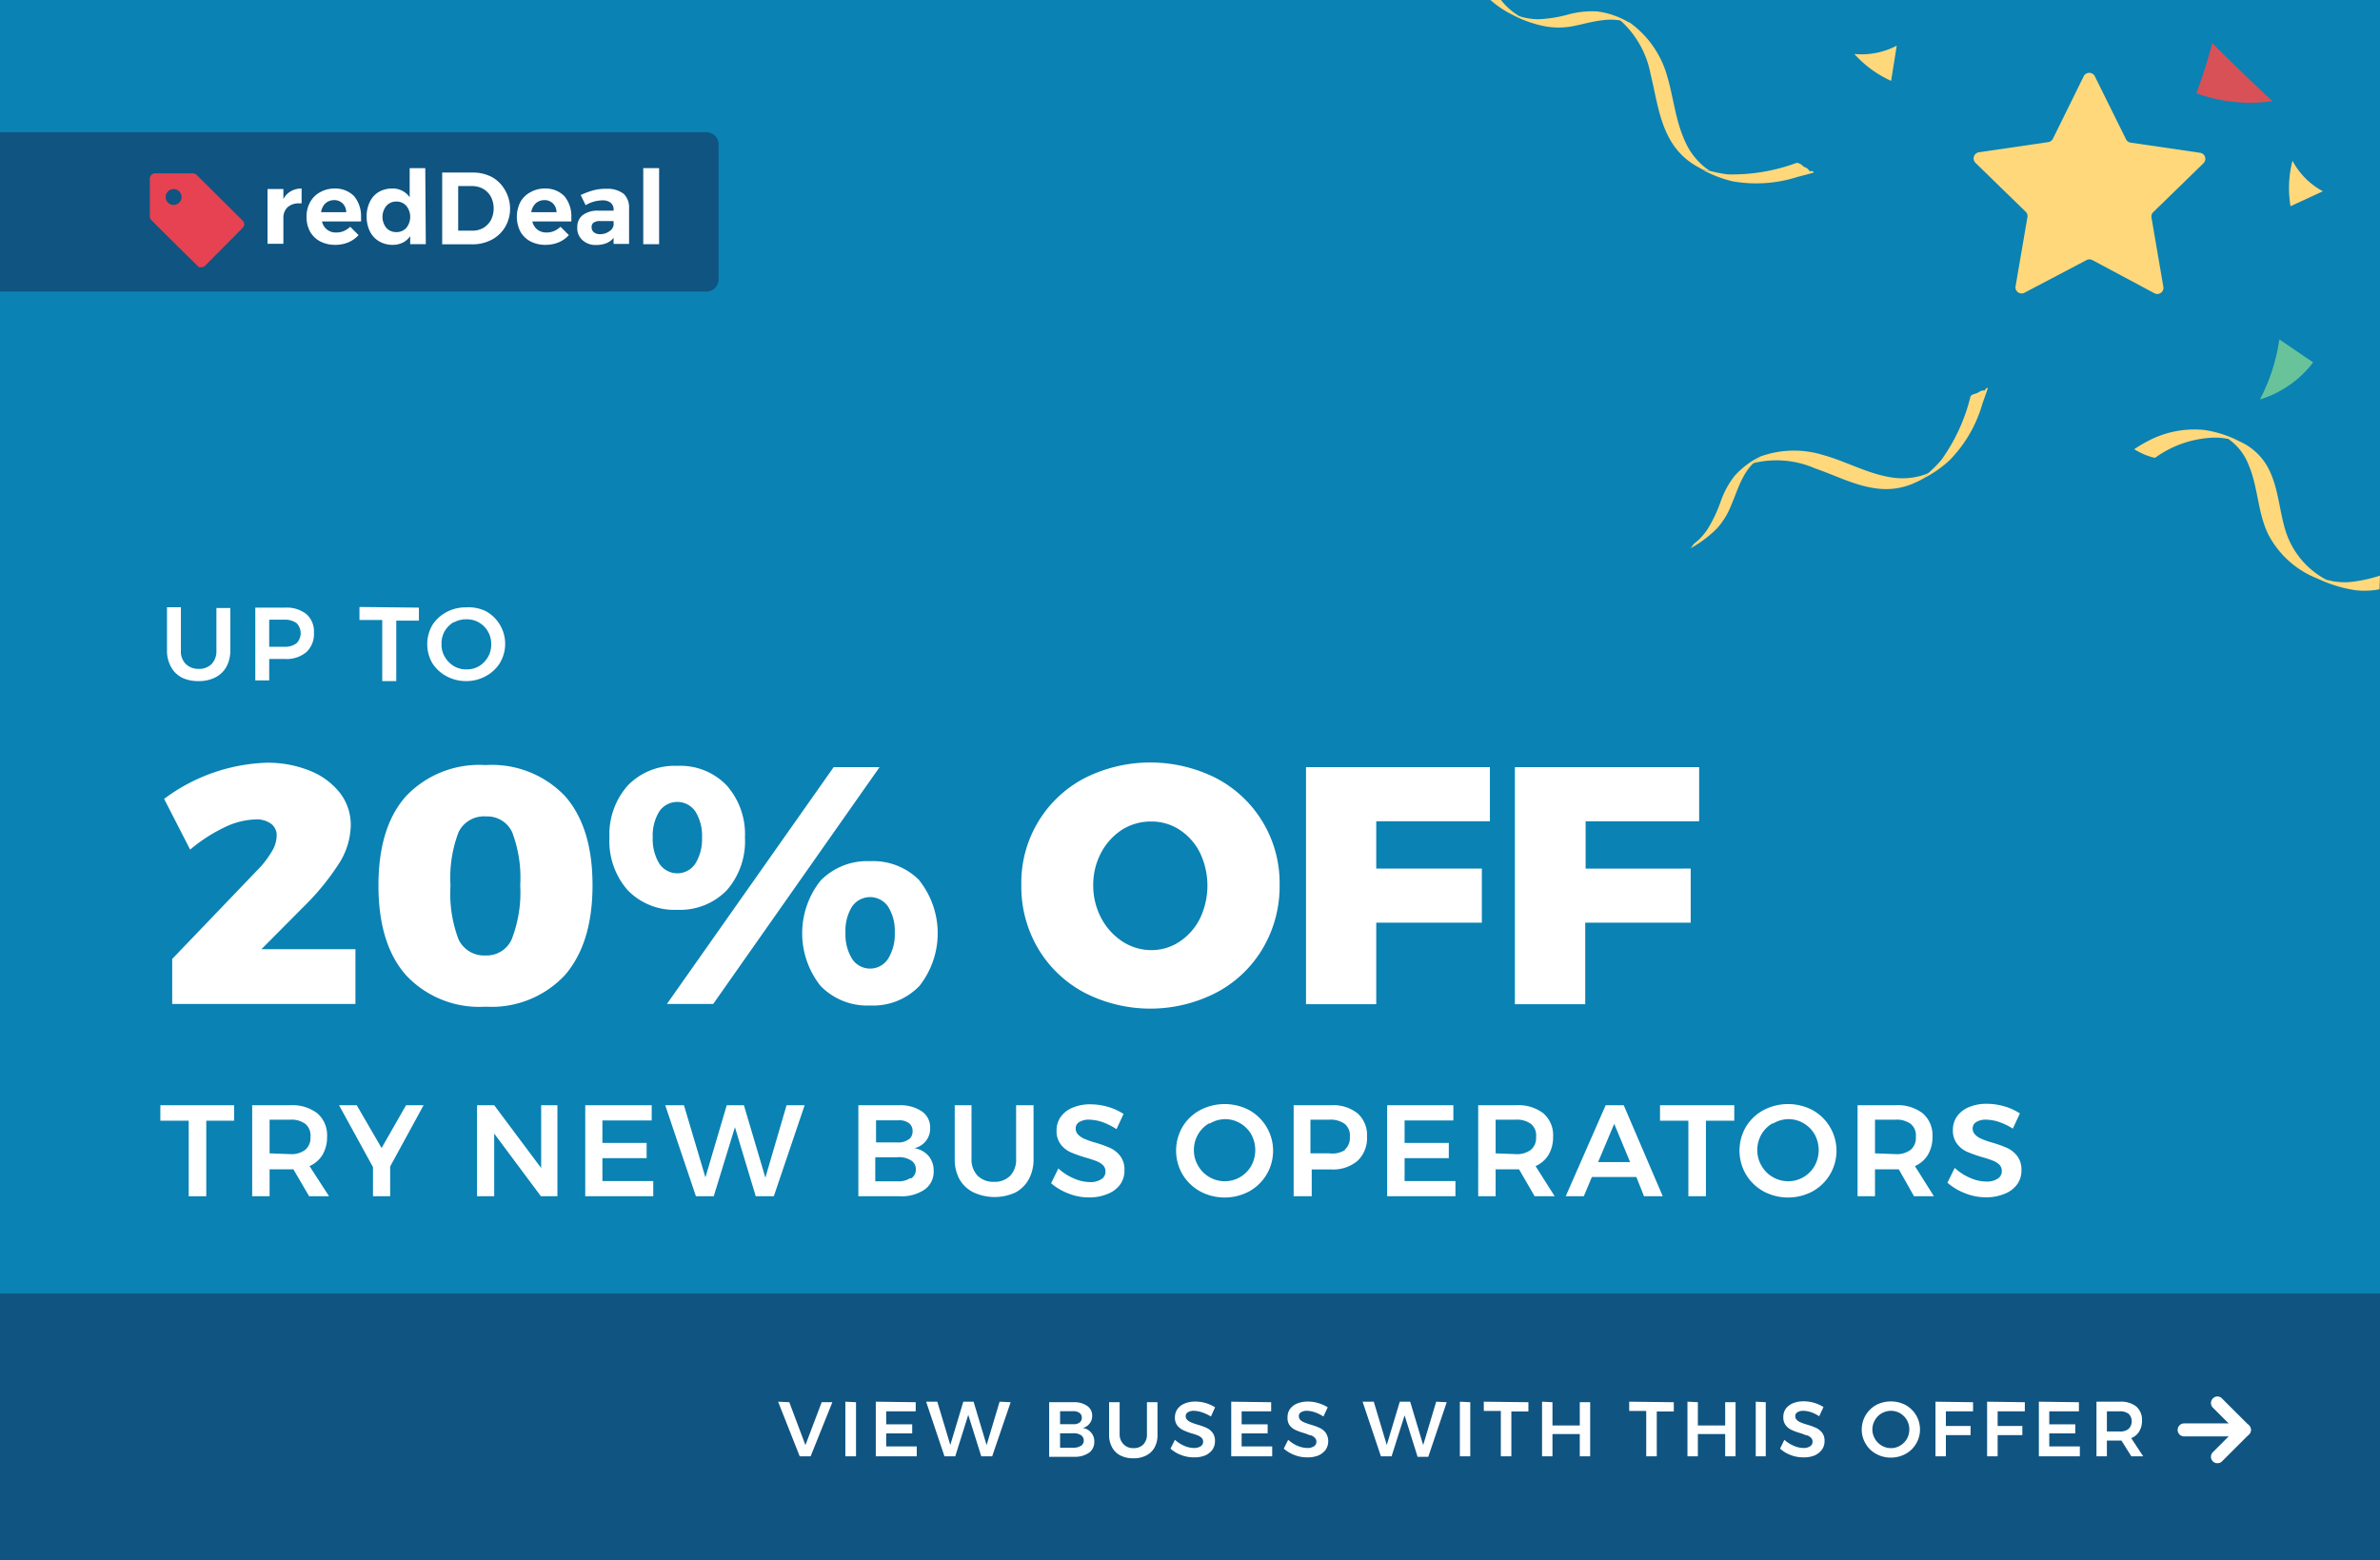 <svg id="Layer_1" data-name="Layer 1" xmlns="http://www.w3.org/2000/svg" viewBox="0 0 183 120"><defs><style>.cls-1{fill:#0a82b3;}.cls-2{fill:none;}.cls-3{fill:#fff;}.cls-4{opacity:0.5;}.cls-5{fill:#162650;}.cls-6{fill:#e74251;}.cls-7{fill:#ffd87b;}.cls-8{fill:#68c39b;}.cls-9{fill:#d75156;}</style></defs><title>20-try-new-operator</title><rect class="cls-1" width="183" height="120"/><rect class="cls-2" width="183" height="120"/><path class="cls-3" d="M18,85v1.19H15.86V92H14.51V86.19H12.33V85Z"/><path class="cls-3" d="M22.56,89.93H20.73V92H19.39V85h2.92a3.14,3.14,0,0,1,2.1.63,2.22,2.22,0,0,1,.74,1.78,2.69,2.69,0,0,1-.35,1.4,2.18,2.18,0,0,1-1,.87L25.3,92H23.77Zm-.25-1.17a1.76,1.76,0,0,0,1.16-.33,1.19,1.19,0,0,0,.4-1,1.14,1.14,0,0,0-.4-1,1.82,1.82,0,0,0-1.16-.32H20.73v2.59Z"/><path class="cls-3" d="M30,89.71V92H28.68V89.76L26.07,85h1.36l1.91,3.29L31.22,85h1.35Z"/><path class="cls-3" d="M42.86,85v7H41.59L38,87.18V92H36.68V85H38l3.61,4.83V85Z"/><path class="cls-3" d="M50.11,85v1.17H46.32V87.9h3.4v1.17h-3.4v1.76h3.91V92H45V85Z"/><path class="cls-3" d="M61.87,85,59.5,92H58.11l-1.6-5.31L54.88,92H53.51l-2.36-7h1.44l1.65,5.55L55.88,85H57.2l1.65,5.57L60.48,85Z"/><path class="cls-3" d="M70.88,85.47a1.49,1.49,0,0,1,.64,1.28A1.53,1.53,0,0,1,70.3,88.3a1.86,1.86,0,0,1,1.1.6,1.76,1.76,0,0,1,.39,1.17,1.66,1.66,0,0,1-.69,1.41,3.1,3.1,0,0,1-1.9.52H66V85h3.11A3,3,0,0,1,70.88,85.47Zm-1,2.16a.78.78,0,0,0,.29-.64.74.74,0,0,0-.29-.62,1.27,1.27,0,0,0-.82-.21h-1.7v1.7H69A1.33,1.33,0,0,0,69.86,87.63Zm.18,3a.81.81,0,0,0,.36-.7.79.79,0,0,0-.36-.68A1.71,1.71,0,0,0,69,89h-1.7v1.85H69A1.63,1.63,0,0,0,70,90.6Z"/><path class="cls-3" d="M75.17,90.42a1.71,1.71,0,0,0,1.26.47,1.68,1.68,0,0,0,1.25-.47,1.8,1.8,0,0,0,.45-1.3V85h1.34v4.12a3.18,3.18,0,0,1-.37,1.58,2.57,2.57,0,0,1-1,1,3.85,3.85,0,0,1-3.25,0,2.5,2.5,0,0,1-1.07-1,3.18,3.18,0,0,1-.37-1.58V85H74.7v4.12A1.77,1.77,0,0,0,75.17,90.42Z"/><path class="cls-3" d="M84.75,86.29a3.37,3.37,0,0,0-1-.18,1.4,1.4,0,0,0-.76.18.56.56,0,0,0-.28.5.66.66,0,0,0,.2.48,1.44,1.44,0,0,0,.49.32,5.88,5.88,0,0,0,.8.28,9.46,9.46,0,0,1,1.17.42,2.1,2.1,0,0,1,.77.62A1.71,1.71,0,0,1,86.46,90a1.81,1.81,0,0,1-.34,1.11,2.19,2.19,0,0,1-1,.73,3.59,3.59,0,0,1-1.39.25,4.22,4.22,0,0,1-1.6-.31A4.5,4.5,0,0,1,80.82,91l.56-1.14a4.05,4.05,0,0,0,1.19.77,3.11,3.11,0,0,0,1.23.28,1.51,1.51,0,0,0,.88-.22.66.66,0,0,0,.32-.58.68.68,0,0,0-.19-.5,1.47,1.47,0,0,0-.5-.31c-.2-.08-.47-.17-.82-.27a10.59,10.59,0,0,1-1.16-.41,2,2,0,0,1-.77-.61,1.67,1.67,0,0,1-.32-1.06,1.79,1.79,0,0,1,.33-1.07,2.08,2.08,0,0,1,.92-.7,3.42,3.42,0,0,1,1.37-.25,4.85,4.85,0,0,1,1.35.2,4.39,4.39,0,0,1,1.18.54l-.54,1.17A5.18,5.18,0,0,0,84.75,86.29Z"/><path class="cls-3" d="M96.06,85.38a3.58,3.58,0,0,1,1.34,4.93,3.59,3.59,0,0,1-1.34,1.31,4,4,0,0,1-3.79,0,3.61,3.61,0,0,1-1.35-1.31,3.63,3.63,0,0,1,0-3.64,3.49,3.49,0,0,1,1.35-1.29,4.06,4.06,0,0,1,3.79,0Zm-3.07,1a2.32,2.32,0,0,0-.87.86,2.4,2.4,0,0,0-.32,1.21,2.32,2.32,0,0,0,.33,1.21,2.27,2.27,0,0,0,.87.87,2.34,2.34,0,0,0,3.21-.87,2.52,2.52,0,0,0,0-2.42,2.36,2.36,0,0,0-.86-.86,2.28,2.28,0,0,0-1.17-.31A2.35,2.35,0,0,0,93,86.42Z"/><path class="cls-3" d="M104.39,85.63a2.23,2.23,0,0,1,.72,1.78,2.4,2.4,0,0,1-.72,1.86,2.91,2.91,0,0,1-2,.67h-1.53V92H99.47V85h2.87A3,3,0,0,1,104.39,85.63Zm-1,2.8a1.19,1.19,0,0,0,.4-1,1.14,1.14,0,0,0-.4-1,1.87,1.87,0,0,0-1.17-.32h-1.46v2.59h1.46A1.81,1.81,0,0,0,103.44,88.43Z"/><path class="cls-3" d="M111.75,85v1.17H108V87.9h3.4v1.17H108v1.76h3.91V92h-5.25V85Z"/><path class="cls-3" d="M116.8,89.93H115V92h-1.34V85h2.92a3.14,3.14,0,0,1,2.1.63,2.22,2.22,0,0,1,.74,1.78,2.69,2.69,0,0,1-.35,1.4,2.18,2.18,0,0,1-1,.87L119.54,92H118Zm-.25-1.17a1.78,1.78,0,0,0,1.16-.33,1.19,1.19,0,0,0,.4-1,1.14,1.14,0,0,0-.4-1,1.84,1.84,0,0,0-1.16-.32H115v2.59Z"/><path class="cls-3" d="M125.82,90.52H122.4L121.78,92h-1.39l3.07-7h1.39l3,7h-1.44Zm-.48-1.15-1.22-2.94-1.24,2.94Z"/><path class="cls-3" d="M133.35,85v1.19h-2.18V92h-1.35V86.19h-2.18V85Z"/><path class="cls-3" d="M139.38,85.38a3.58,3.58,0,0,1,1.34,4.93,3.59,3.59,0,0,1-1.34,1.31,4,4,0,0,1-3.79,0,3.61,3.61,0,0,1-1.35-1.31,3.63,3.63,0,0,1,0-3.64,3.49,3.49,0,0,1,1.35-1.29,4.06,4.06,0,0,1,3.79,0Zm-3.07,1a2.32,2.32,0,0,0-.87.86,2.4,2.4,0,0,0-.32,1.21,2.32,2.32,0,0,0,.33,1.21,2.27,2.27,0,0,0,.87.87,2.34,2.34,0,0,0,3.21-.87,2.52,2.52,0,0,0,0-2.42,2.36,2.36,0,0,0-.86-.86,2.28,2.28,0,0,0-1.17-.31A2.35,2.35,0,0,0,136.31,86.42Z"/><path class="cls-3" d="M146,89.93h-1.83V92h-1.34V85h2.92a3.14,3.14,0,0,1,2.1.63,2.22,2.22,0,0,1,.74,1.78,2.69,2.69,0,0,1-.35,1.4,2.18,2.18,0,0,1-1,.87L148.7,92h-1.53Zm-.25-1.17a1.78,1.78,0,0,0,1.16-.33,1.19,1.19,0,0,0,.4-1,1.14,1.14,0,0,0-.4-1,1.84,1.84,0,0,0-1.16-.32h-1.58v2.59Z"/><path class="cls-3" d="M153.72,86.29a3.37,3.37,0,0,0-1-.18,1.4,1.4,0,0,0-.76.18.56.56,0,0,0-.28.5.66.66,0,0,0,.2.48,1.44,1.44,0,0,0,.49.32,5.88,5.88,0,0,0,.8.28,9.46,9.46,0,0,1,1.17.42,2.1,2.1,0,0,1,.77.62,1.71,1.71,0,0,1,.32,1.08,1.81,1.81,0,0,1-.34,1.11,2.19,2.19,0,0,1-1,.73,3.59,3.59,0,0,1-1.39.25,4.22,4.22,0,0,1-1.6-.31,4.5,4.5,0,0,1-1.36-.81l.56-1.14a4.05,4.05,0,0,0,1.19.77,3.11,3.11,0,0,0,1.23.28,1.51,1.51,0,0,0,.88-.22.66.66,0,0,0,.32-.58.68.68,0,0,0-.19-.5,1.47,1.47,0,0,0-.5-.31c-.2-.08-.47-.17-.82-.27a10.59,10.59,0,0,1-1.16-.41,2,2,0,0,1-.77-.61,1.67,1.67,0,0,1-.32-1.06,1.79,1.79,0,0,1,.33-1.07,2.08,2.08,0,0,1,.92-.7,3.42,3.42,0,0,1,1.37-.25,4.85,4.85,0,0,1,1.35.2,4.39,4.39,0,0,1,1.18.54l-.54,1.17A5.18,5.18,0,0,0,153.72,86.29Z"/><path class="cls-3" d="M27.33,77.21H13.24l0-3.46L19.71,67a7.1,7.1,0,0,0,1.13-1.42,2.46,2.46,0,0,0,.43-1.23,1.11,1.11,0,0,0-.43-1,1.9,1.9,0,0,0-1.2-.33,5.78,5.78,0,0,0-2.38.61,12.31,12.31,0,0,0-2.64,1.71l-2-3.9a13.88,13.88,0,0,1,7.85-2.78,8.57,8.57,0,0,1,3.34.61,5.51,5.51,0,0,1,2.32,1.7,4,4,0,0,1,.84,2.52A5.63,5.63,0,0,1,26,66.51a19.12,19.12,0,0,1-2.64,3.21L20.1,73h7.23Z"/><path class="cls-3" d="M43.43,61.21q2.13,2.4,2.13,6.87T43.43,75a7.71,7.71,0,0,1-6.09,2.42A7.7,7.7,0,0,1,31.22,75q-2.12-2.4-2.12-6.9t2.12-6.87a7.75,7.75,0,0,1,6.12-2.39A7.76,7.76,0,0,1,43.43,61.21ZM35.26,64a9.81,9.81,0,0,0-.62,4.12,9.89,9.89,0,0,0,.62,4.13,2.16,2.16,0,0,0,2.08,1.23,2.1,2.1,0,0,0,2-1.23A9.93,9.93,0,0,0,40,68.08,9.84,9.84,0,0,0,39.38,64a2.1,2.1,0,0,0-2-1.21A2.16,2.16,0,0,0,35.26,64Z"/><path class="cls-3" d="M55.88,60.41a5.65,5.65,0,0,1,1.4,4,5.71,5.71,0,0,1-1.4,4.06,5,5,0,0,1-3.8,1.5,5,5,0,0,1-3.81-1.5,5.72,5.72,0,0,1-1.41-4.06,5.66,5.66,0,0,1,1.41-4,5,5,0,0,1,3.81-1.51A4.93,4.93,0,0,1,55.88,60.41Zm-5.19,2a3.53,3.53,0,0,0-.5,2,3.59,3.59,0,0,0,.5,2,1.66,1.66,0,0,0,2.78,0,3.59,3.59,0,0,0,.51-2,3.53,3.53,0,0,0-.51-2,1.68,1.68,0,0,0-2.78,0ZM67.63,59,54.84,77.21H51.28L64.1,59Zm3.07,8.73a6.54,6.54,0,0,1,0,8.09,4.93,4.93,0,0,1-3.8,1.51,5,5,0,0,1-3.81-1.51,6.51,6.51,0,0,1,0-8.09,5,5,0,0,1,3.81-1.5A5,5,0,0,1,70.7,67.71Zm-5.19,2a3.51,3.51,0,0,0-.5,2,3.56,3.56,0,0,0,.5,2,1.65,1.65,0,0,0,2.78,0,3.56,3.56,0,0,0,.51-2,3.51,3.51,0,0,0-.51-2,1.68,1.68,0,0,0-2.78,0Z"/><path class="cls-3" d="M93.54,59.86a9.09,9.09,0,0,1,4.85,8.19,9.37,9.37,0,0,1-1.29,4.88,9,9,0,0,1-3.56,3.4,11.07,11.07,0,0,1-10.18,0,9.07,9.07,0,0,1-3.55-3.4,9.36,9.36,0,0,1-1.28-4.88,9.07,9.07,0,0,1,4.83-8.19,11.23,11.23,0,0,1,10.18,0Zm-7.23,3.93a4.78,4.78,0,0,0-1.64,1.78,5.26,5.26,0,0,0-.61,2.51,5.33,5.33,0,0,0,.61,2.52,4.87,4.87,0,0,0,1.64,1.81,4.06,4.06,0,0,0,2.23.66,3.87,3.87,0,0,0,2.17-.66,4.59,4.59,0,0,0,1.57-1.8,5.86,5.86,0,0,0,0-5,4.51,4.51,0,0,0-1.56-1.78,3.92,3.92,0,0,0-2.18-.65A4.14,4.14,0,0,0,86.31,63.79Z"/><path class="cls-3" d="M114.56,59v4.16h-8.74v3.64h8.12v4.16h-8.12v6.27h-5.4V59Z"/><path class="cls-3" d="M130.65,59v4.16h-8.73v3.64H130v4.16h-8.11v6.27h-5.41V59Z"/><path class="cls-3" d="M14.28,51.06a1.37,1.37,0,0,0,1,.38,1.33,1.33,0,0,0,1-.38,1.42,1.42,0,0,0,.36-1v-3.3h1.07V50a2.66,2.66,0,0,1-.29,1.26,2,2,0,0,1-.85.83,2.73,2.73,0,0,1-1.29.29A2.84,2.84,0,0,1,14,52.12a2,2,0,0,1-.85-.83A2.55,2.55,0,0,1,12.84,50v-3.3h1.07V50A1.38,1.38,0,0,0,14.28,51.06Z"/><path class="cls-3" d="M23.56,47.23a1.78,1.78,0,0,1,.58,1.43,1.91,1.91,0,0,1-.58,1.49,2.36,2.36,0,0,1-1.64.53H20.7v1.65H19.63v-5.6h2.29A2.45,2.45,0,0,1,23.56,47.23Zm-.76,2.24a1.1,1.1,0,0,0,0-1.55,1.49,1.49,0,0,0-.93-.26H20.7v2.08h1.17A1.43,1.43,0,0,0,22.8,49.47Z"/><path class="cls-3" d="M32.21,46.73v1H30.47v4.65H29.39V47.68H27.64v-1Z"/><path class="cls-3" d="M37.35,47A2.87,2.87,0,0,1,38.43,51,2.87,2.87,0,0,1,37.35,52a3.08,3.08,0,0,1-1.51.38A3.12,3.12,0,0,1,34.32,52,2.94,2.94,0,0,1,33.24,51a2.93,2.93,0,0,1,0-2.92,2.89,2.89,0,0,1,1.08-1,3.11,3.11,0,0,1,1.52-.37A3.07,3.07,0,0,1,37.35,47Zm-2.45.84a1.93,1.93,0,0,0-.7.69,1.86,1.86,0,0,0-.25,1,1.81,1.81,0,0,0,.26,1,2,2,0,0,0,.69.7,1.85,1.85,0,0,0,1,.25,1.81,1.81,0,0,0,.94-.25,2,2,0,0,0,.68-.7,1.9,1.9,0,0,0,.25-1,1.89,1.89,0,0,0-.93-1.65,1.81,1.81,0,0,0-.94-.25A1.85,1.85,0,0,0,34.9,47.87Z"/><g class="cls-4"><path class="cls-5" d="M0,10.17H54.32a.93.93,0,0,1,.93.93V21.49a.93.93,0,0,1-.93.93H0a0,0,0,0,1,0,0V10.17A0,0,0,0,1,0,10.17Z"/></g><path class="cls-6" d="M18.69,17l-3.57-3.55a.45.45,0,0,0-.34-.12H11.93a.42.42,0,0,0-.41.42v2.9a.43.43,0,0,0,.13.29l0,0c3.57,3.56,3.63,3.59,3.66,3.61l.17,0a.42.42,0,0,0,.3-.12l2.88-2.91a.42.42,0,0,0,.12-.3A.41.41,0,0,0,18.69,17Zm-5.35-1.24a.6.6,0,0,1-.6-.61.61.61,0,1,1,.6.61Z"/><path class="cls-3" d="M22.36,14.71a1.6,1.6,0,0,1,.83-.21v1.14H23a1.28,1.28,0,0,0-.89.3,1.1,1.1,0,0,0-.32.81v2H20.57V14.54h1.22v.77A1.44,1.44,0,0,1,22.36,14.71Z"/><path class="cls-3" d="M27.23,15.09a2.42,2.42,0,0,1,.53,1.65,2.27,2.27,0,0,1,0,.29h-3a1.06,1.06,0,0,0,1.1.85,1.38,1.38,0,0,0,.57-.11,1.67,1.67,0,0,0,.5-.33l.64.64a2.23,2.23,0,0,1-.79.56,2.59,2.59,0,0,1-1,.19,2.46,2.46,0,0,1-1.17-.27,1.92,1.92,0,0,1-.77-.75,2.33,2.33,0,0,1-.27-1.13,2.24,2.24,0,0,1,.28-1.14,1.88,1.88,0,0,1,.77-.76,2.23,2.23,0,0,1,1.13-.28A2,2,0,0,1,27.23,15.09Zm-.88.56a.9.9,0,0,0-.67-.26,1,1,0,0,0-.66.25,1.15,1.15,0,0,0-.33.68h1.93A.93.93,0,0,0,26.35,15.65Z"/><path class="cls-3" d="M32.74,18.78h-1.2v-.62a1.51,1.51,0,0,1-.57.5,1.74,1.74,0,0,1-.77.17,2,2,0,0,1-1.05-.27,1.83,1.83,0,0,1-.71-.77,2.58,2.58,0,0,1-.25-1.14,2.54,2.54,0,0,1,.25-1.13,1.76,1.76,0,0,1,.69-.76,2,2,0,0,1,1-.26,1.57,1.57,0,0,1,1.37.67V12.93h1.2Zm-1.5-1.25a1.35,1.35,0,0,0,0-1.7,1,1,0,0,0-.76-.33,1,1,0,0,0-.77.33,1.35,1.35,0,0,0,0,1.7,1,1,0,0,0,.77.32A1,1,0,0,0,31.24,17.53Z"/><path class="cls-3" d="M37.83,13.62a2.6,2.6,0,0,1,1,1A2.84,2.84,0,0,1,39.22,16a2.76,2.76,0,0,1-.37,1.44,2.59,2.59,0,0,1-1.05,1,3.14,3.14,0,0,1-1.53.35H34V13.27h2.34A3.12,3.12,0,0,1,37.83,13.62Zm-.65,3.9a1.64,1.64,0,0,0,.57-.6,2,2,0,0,0,0-1.78,1.57,1.57,0,0,0-.59-.61,1.73,1.73,0,0,0-.85-.22H35.23v3.43h1.12A1.66,1.66,0,0,0,37.18,17.52Z"/><path class="cls-3" d="M43.4,15.09a2.42,2.42,0,0,1,.53,1.65,2.27,2.27,0,0,1,0,.29h-3a1.14,1.14,0,0,0,.39.63,1.12,1.12,0,0,0,.7.22,1.43,1.43,0,0,0,.58-.11,1.81,1.81,0,0,0,.5-.33l.64.64a2.23,2.23,0,0,1-.79.56,2.63,2.63,0,0,1-1,.19,2.43,2.43,0,0,1-1.17-.27,1.92,1.92,0,0,1-.77-.75,2.52,2.52,0,0,1,0-2.27,1.9,1.9,0,0,1,.78-.76,2.2,2.2,0,0,1,1.13-.28A2,2,0,0,1,43.4,15.09Zm-.88.56a.9.9,0,0,0-.67-.26,1,1,0,0,0-.66.25,1.16,1.16,0,0,0-.34.68h1.94A.93.93,0,0,0,42.52,15.65Z"/><path class="cls-3" d="M47.18,18.29a1.35,1.35,0,0,1-.55.41,2.05,2.05,0,0,1-.78.14,1.46,1.46,0,0,1-1.06-.37,1.22,1.22,0,0,1-.4-1,1.13,1.13,0,0,1,.42-.93,1.92,1.92,0,0,1,1.2-.34h1.17v-.08a.66.66,0,0,0-.23-.53,1,1,0,0,0-.66-.18,2.61,2.61,0,0,0-1.26.37L44.65,15a6.13,6.13,0,0,1,1-.37,3.69,3.69,0,0,1,1-.11,2,2,0,0,1,1.32.4A1.45,1.45,0,0,1,48.37,16v2.76H47.18Zm-.33-.5a.72.72,0,0,0,.33-.46V17h-1a.91.91,0,0,0-.52.11.4.4,0,0,0-.17.37.48.48,0,0,0,.18.39.76.76,0,0,0,.48.14A1.21,1.21,0,0,0,46.85,17.79Z"/><path class="cls-3" d="M50.68,12.93v5.85H49.46V12.93Z"/><g class="cls-4"><rect class="cls-5" y="99.48" width="183" height="20.52"/></g><path class="cls-3" d="M60.69,107.84l1.24,3.3,1.25-3.3H64L62.33,112h-.84l-1.66-4.2Z"/><path class="cls-3" d="M65.82,107.84V112H65v-4.2Z"/><path class="cls-3" d="M70.41,107.84v.7H68.14v1h2v.7h-2v1h2.35V112H67.34v-4.2Z"/><path class="cls-3" d="M77.71,107.84,76.29,112h-.84l-1-3.19-1,3.19h-.83l-1.41-4.2h.86l1,3.33,1-3.33h.79l1,3.34,1-3.34Z"/><path class="cls-3" d="M83.59,108.12a.9.9,0,0,1,.39.77.92.92,0,0,1-.2.59.93.93,0,0,1-.53.34,1,1,0,0,1,.65.36,1,1,0,0,1,.24.7,1,1,0,0,1-.41.85,1.93,1.93,0,0,1-1.14.31H80.67v-4.2h1.86A1.75,1.75,0,0,1,83.59,108.12ZM83,109.41a.44.44,0,0,0,.18-.38.43.43,0,0,0-.18-.37.79.79,0,0,0-.49-.13h-1v1h1A.73.73,0,0,0,83,109.41Zm.11,1.79a.47.47,0,0,0,.22-.42.47.47,0,0,0-.22-.41,1,1,0,0,0-.6-.14h-1v1.11h1A1,1,0,0,0,83.09,111.2Z"/><path class="cls-3" d="M86.41,111.09a1,1,0,0,0,.76.28,1,1,0,0,0,.74-.28,1.09,1.09,0,0,0,.28-.78v-2.47H89v2.47a1.93,1.93,0,0,1-.22,1,1.47,1.47,0,0,1-.64.62,2,2,0,0,1-1,.22,2.07,2.07,0,0,1-1-.22,1.45,1.45,0,0,1-.63-.62,1.94,1.94,0,0,1-.23-1v-2.47h.81v2.47A1.05,1.05,0,0,0,86.41,111.09Z"/><path class="cls-3" d="M92.4,108.61a2.13,2.13,0,0,0-.6-.11.87.87,0,0,0-.46.11.34.34,0,0,0-.17.3.38.38,0,0,0,.12.29,1,1,0,0,0,.29.19,4.4,4.4,0,0,0,.49.17,6,6,0,0,1,.7.25,1.26,1.26,0,0,1,.46.37,1,1,0,0,1,.19.65,1.15,1.15,0,0,1-.2.67,1.41,1.41,0,0,1-.57.44,2.19,2.19,0,0,1-.83.14,2.64,2.64,0,0,1-1-.18,2.49,2.49,0,0,1-.82-.49l.34-.68a2.55,2.55,0,0,0,.71.46,1.93,1.93,0,0,0,.74.17.93.93,0,0,0,.53-.13.42.42,0,0,0,.19-.35.41.41,0,0,0-.12-.3.91.91,0,0,0-.3-.19,4.73,4.73,0,0,0-.49-.16A5.23,5.23,0,0,1,91,110a1.26,1.26,0,0,1-.47-.36,1,1,0,0,1-.19-.64,1.1,1.1,0,0,1,.2-.64,1.25,1.25,0,0,1,.55-.42,2.1,2.1,0,0,1,.82-.15,2.79,2.79,0,0,1,.81.12,2.89,2.89,0,0,1,.71.32l-.32.71A3.27,3.27,0,0,0,92.4,108.61Z"/><path class="cls-3" d="M97.74,107.84v.7H95.47v1h2v.7h-2v1h2.35V112H94.67v-4.2Z"/><path class="cls-3" d="M101.09,108.61a2.13,2.13,0,0,0-.6-.11.83.83,0,0,0-.45.11.32.32,0,0,0-.17.3.42.42,0,0,0,.11.29.91.91,0,0,0,.3.19,4.94,4.94,0,0,0,.48.17,4.93,4.93,0,0,1,.7.25,1.29,1.29,0,0,1,.47.37,1.19,1.19,0,0,1,0,1.32,1.41,1.41,0,0,1-.57.44,2.16,2.16,0,0,1-.83.14,2.64,2.64,0,0,1-1-.18,2.71,2.71,0,0,1-.82-.49l.34-.68a2.55,2.55,0,0,0,.71.46,2,2,0,0,0,.74.17.9.9,0,0,0,.53-.13.4.4,0,0,0,.19-.35.41.41,0,0,0-.12-.3.77.77,0,0,0-.29-.19c-.12,0-.29-.1-.49-.16a4.93,4.93,0,0,1-.7-.25,1.23,1.23,0,0,1-.46-.36A1,1,0,0,1,99,109a1.1,1.1,0,0,1,.19-.64,1.25,1.25,0,0,1,.55-.42,2.16,2.16,0,0,1,.83-.15,2.72,2.72,0,0,1,.8.12,3,3,0,0,1,.72.32l-.33.71A3,3,0,0,0,101.09,108.61Z"/><path class="cls-3" d="M111.24,107.84l-1.42,4.2H109l-1-3.19L107,112h-.82l-1.41-4.2h.86l1,3.33,1-3.33h.8l1,3.34,1-3.34Z"/><path class="cls-3" d="M113.05,107.84V112h-.8v-4.2Z"/><path class="cls-3" d="M117.52,107.84v.71h-1.31V112h-.81v-3.49h-1.31v-.71Z"/><path class="cls-3" d="M119.37,107.84v1.79h2.1v-1.79h.8V112h-.8v-1.71h-2.1V112h-.8v-4.2Z"/><path class="cls-3" d="M128.7,107.84v.71h-1.31V112h-.81v-3.49h-1.31v-.71Z"/><path class="cls-3" d="M130.55,107.84v1.79h2.1v-1.79h.8V112h-.8v-1.71h-2.1V112h-.8v-4.2Z"/><path class="cls-3" d="M135.77,107.84V112H135v-4.2Z"/><path class="cls-3" d="M139.26,108.61a2.13,2.13,0,0,0-.6-.11.83.83,0,0,0-.45.11.34.34,0,0,0-.17.3.38.38,0,0,0,.12.29.77.77,0,0,0,.29.19,4.94,4.94,0,0,0,.48.17,4.93,4.93,0,0,1,.7.25,1.29,1.29,0,0,1,.47.37,1,1,0,0,1,.19.65,1.09,1.09,0,0,1-.21.67,1.41,1.41,0,0,1-.57.44,2.16,2.16,0,0,1-.83.14,2.64,2.64,0,0,1-1-.18,2.54,2.54,0,0,1-.81-.49l.33-.68a2.46,2.46,0,0,0,.72.46,1.92,1.92,0,0,0,.73.17.9.9,0,0,0,.53-.13.4.4,0,0,0,.19-.35.44.44,0,0,0-.11-.3.91.91,0,0,0-.3-.19c-.12,0-.29-.1-.49-.16a4.93,4.93,0,0,1-.7-.25,1.23,1.23,0,0,1-.46-.36,1,1,0,0,1-.19-.64,1.1,1.1,0,0,1,.19-.64,1.31,1.31,0,0,1,.55-.42,2.16,2.16,0,0,1,.83-.15,2.84,2.84,0,0,1,.81.12,3.07,3.07,0,0,1,.71.32l-.33.71A2.83,2.83,0,0,0,139.26,108.61Z"/><path class="cls-3" d="M146.53,108.06a2.15,2.15,0,0,1,1.1,1.87,2.09,2.09,0,0,1-.3,1.1,2.07,2.07,0,0,1-.8.78,2.33,2.33,0,0,1-1.14.29,2.3,2.3,0,0,1-1.14-.29,2.07,2.07,0,0,1-.8-.78,2.09,2.09,0,0,1-.3-1.1,2.15,2.15,0,0,1,1.1-1.87,2.4,2.4,0,0,1,1.14-.28A2.43,2.43,0,0,1,146.53,108.06Zm-1.84.63a1.37,1.37,0,0,0-.52.52,1.41,1.41,0,0,0,0,1.45,1.44,1.44,0,0,0,.52.52,1.38,1.38,0,0,0,.71.19,1.32,1.32,0,0,0,.7-.19,1.44,1.44,0,0,0,.52-.52,1.48,1.48,0,0,0,0-1.45,1.44,1.44,0,0,0-.52-.52,1.41,1.41,0,0,0-.7-.19A1.48,1.48,0,0,0,144.69,108.69Z"/><path class="cls-3" d="M151.71,107.84v.7h-2.09v1.13h1.9v.7h-1.9V112h-.8v-4.2Z"/><path class="cls-3" d="M155.69,107.84v.7H153.6v1.13h1.9v.7h-1.9V112h-.81v-4.2Z"/><path class="cls-3" d="M159.85,107.84v.7h-2.28v1h2v.7h-2v1h2.35V112h-3.15v-4.2Z"/><path class="cls-3" d="M163.12,110.79H162V112h-.8v-4.2H163a1.91,1.91,0,0,1,1.26.37,1.36,1.36,0,0,1,.44,1.07,1.59,1.59,0,0,1-.21.84,1.23,1.23,0,0,1-.62.52l.92,1.4h-.91Zm-.15-.7a1,1,0,0,0,.7-.2.82.82,0,0,0,0-1.16,1.1,1.1,0,0,0-.7-.19H162v1.55Z"/><path class="cls-3" d="M170.5,112.53a.46.46,0,0,1-.35-.14.5.5,0,0,1,0-.71l1.71-1.71-1.71-1.71a.5.5,0,0,1,0-.71.48.48,0,0,1,.7,0l2.07,2.07a.48.48,0,0,1,0,.7l-2.07,2.07A.46.46,0,0,1,170.5,112.53Z"/><path class="cls-3" d="M172.57,110.47h-4.63a.5.5,0,0,1,0-1h4.63a.5.5,0,0,1,0,1Z"/><path class="cls-7" d="M178.61,14.71l-2.49,1.15a8.45,8.45,0,0,1,.15-3.5A5.69,5.69,0,0,0,178.61,14.71Z"/><path class="cls-7" d="M145.84,3.51c-.14.91-.29,1.81-.43,2.71a8.53,8.53,0,0,1-2.83-2.07A5.78,5.78,0,0,0,145.84,3.51Z"/><path class="cls-8" d="M177.86,27.87l-2.6-1.77a14.34,14.34,0,0,1-1.49,4.62A8.11,8.11,0,0,0,177.86,27.87Z"/><path class="cls-9" d="M174.74,7.78a12,12,0,0,1-5.86-.61,39.37,39.37,0,0,0,1.22-3.86C171.71,4.93,173.26,6.41,174.74,7.78Z"/><path class="cls-7" d="M135.35,35.11l-.56.54-.1.1a4.57,4.57,0,0,0-.65.93c-.37.68-.6,1.42-.91,2.13A5.8,5.8,0,0,1,132,40.66a9.06,9.06,0,0,1-2,1.5l.24-.33.34-.28a5,5,0,0,0,.7-.83,10.64,10.64,0,0,0,1-2.08,7,7,0,0,1,1.06-2A6.38,6.38,0,0,1,135.35,35.11Z"/><path class="cls-7" d="M152.85,29.84c-.14.44-.28.8-.43,1.24a10.17,10.17,0,0,1-2.53,4.33,8.93,8.93,0,0,1-2,1.39l.37-.41h0a9.81,9.81,0,0,0,1-1,14.11,14.11,0,0,0,2.25-4.88c0-.07.1-.12.16-.16s.31-.08.47-.18a.69.69,0,0,1,.49-.14h0C152.63,29.85,152.86,29.82,152.85,29.84Z"/><path class="cls-7" d="M145.34,36.7a5.3,5.3,0,0,0,2.68-.21l.26-.11-.37.41a6.54,6.54,0,0,1-.59.3,5.3,5.3,0,0,1-2.51.52c-1.86-.08-3.53-1-5.23-1.58a7.41,7.41,0,0,0-4.64-.44l-.16.07.57-.55h0s-.15.05,0,0A7.6,7.6,0,0,1,140.2,35C141.94,35.48,143.53,36.4,145.34,36.7Z"/><path class="cls-7" d="M161.08,5.88l2.39,4.83a.47.47,0,0,0,.36.26l5.33.78a.47.47,0,0,1,.26.81l-3.86,3.76a.47.47,0,0,0-.13.42l.91,5.31a.47.47,0,0,1-.69.5L160.88,20a.49.49,0,0,0-.44,0l-4.77,2.51a.47.47,0,0,1-.69-.5l.91-5.31a.45.45,0,0,0-.14-.42l-3.86-3.76a.48.48,0,0,1,.27-.81l5.33-.78a.47.47,0,0,0,.36-.26l2.38-4.83A.48.48,0,0,1,161.08,5.88Z"/><path class="cls-7" d="M131.49,13.14l-.24-.15a5.26,5.26,0,0,1-1.68-2.11c-.77-1.67-.9-3.5-1.44-5.23a7.58,7.58,0,0,0-2.84-3.93c-.05,0-.06,0-.05,0a6.37,6.37,0,0,0-2.41-.84,6.94,6.94,0,0,0-2.23.23,10.34,10.34,0,0,1-2.28.37,4.81,4.81,0,0,1-1.07-.12,3.45,3.45,0,0,1-.43-.12A5.09,5.09,0,0,1,115.41,0h-.81a7.7,7.7,0,0,0,1.56,1.07l.26.13a8.77,8.77,0,0,0,2.37.82A5.76,5.76,0,0,0,121,2c.76-.15,1.5-.37,2.27-.45a4.35,4.35,0,0,1,1.14,0l.12,0,.15.1a7.39,7.39,0,0,1,2.24,4.08c.44,1.77.64,3.64,1.62,5.22a5.34,5.34,0,0,0,1.84,1.79c.19.11.38.22.58.32Z"/><path class="cls-7" d="M139.16,13.19h0a.72.72,0,0,0-.38-.33c-.17-.07-.24-.22-.42-.28a.39.39,0,0,0-.23-.05,14.23,14.23,0,0,1-5.3.88,11.2,11.2,0,0,1-1.33-.26h0l-.55-.07a9.49,9.49,0,0,0,2.25.86,10.41,10.41,0,0,0,5-.33c.44-.12.82-.21,1.26-.34C139.49,13.25,139.33,13.08,139.16,13.19Z"/><path class="cls-7" d="M183,44.27a11,11,0,0,1-2.41.5,5.52,5.52,0,0,1-1.22-.07l-.49-.11a6.42,6.42,0,0,1-3.11-3.67c-.57-1.74-.56-3.7-1.58-5.29a4.64,4.64,0,0,0-1.75-1.57l-.53-.26a8.6,8.6,0,0,0-2.41-.73,7.61,7.61,0,0,0-4.4.88,10,10,0,0,0-1,.6,6.54,6.54,0,0,0,.8.41,6.08,6.08,0,0,0,.6.21c.06,0,.2.07.26,0a8.16,8.16,0,0,1,4.37-1.51,5.14,5.14,0,0,1,1.11.08h.07l0,0a4.27,4.27,0,0,1,1.58,2c.74,1.71.69,3.63,1.5,5.32a7.22,7.22,0,0,0,3.69,3.39l.3.13a10.2,10.2,0,0,0,2.73.81,6,6,0,0,0,1.85-.07Z"/></svg>